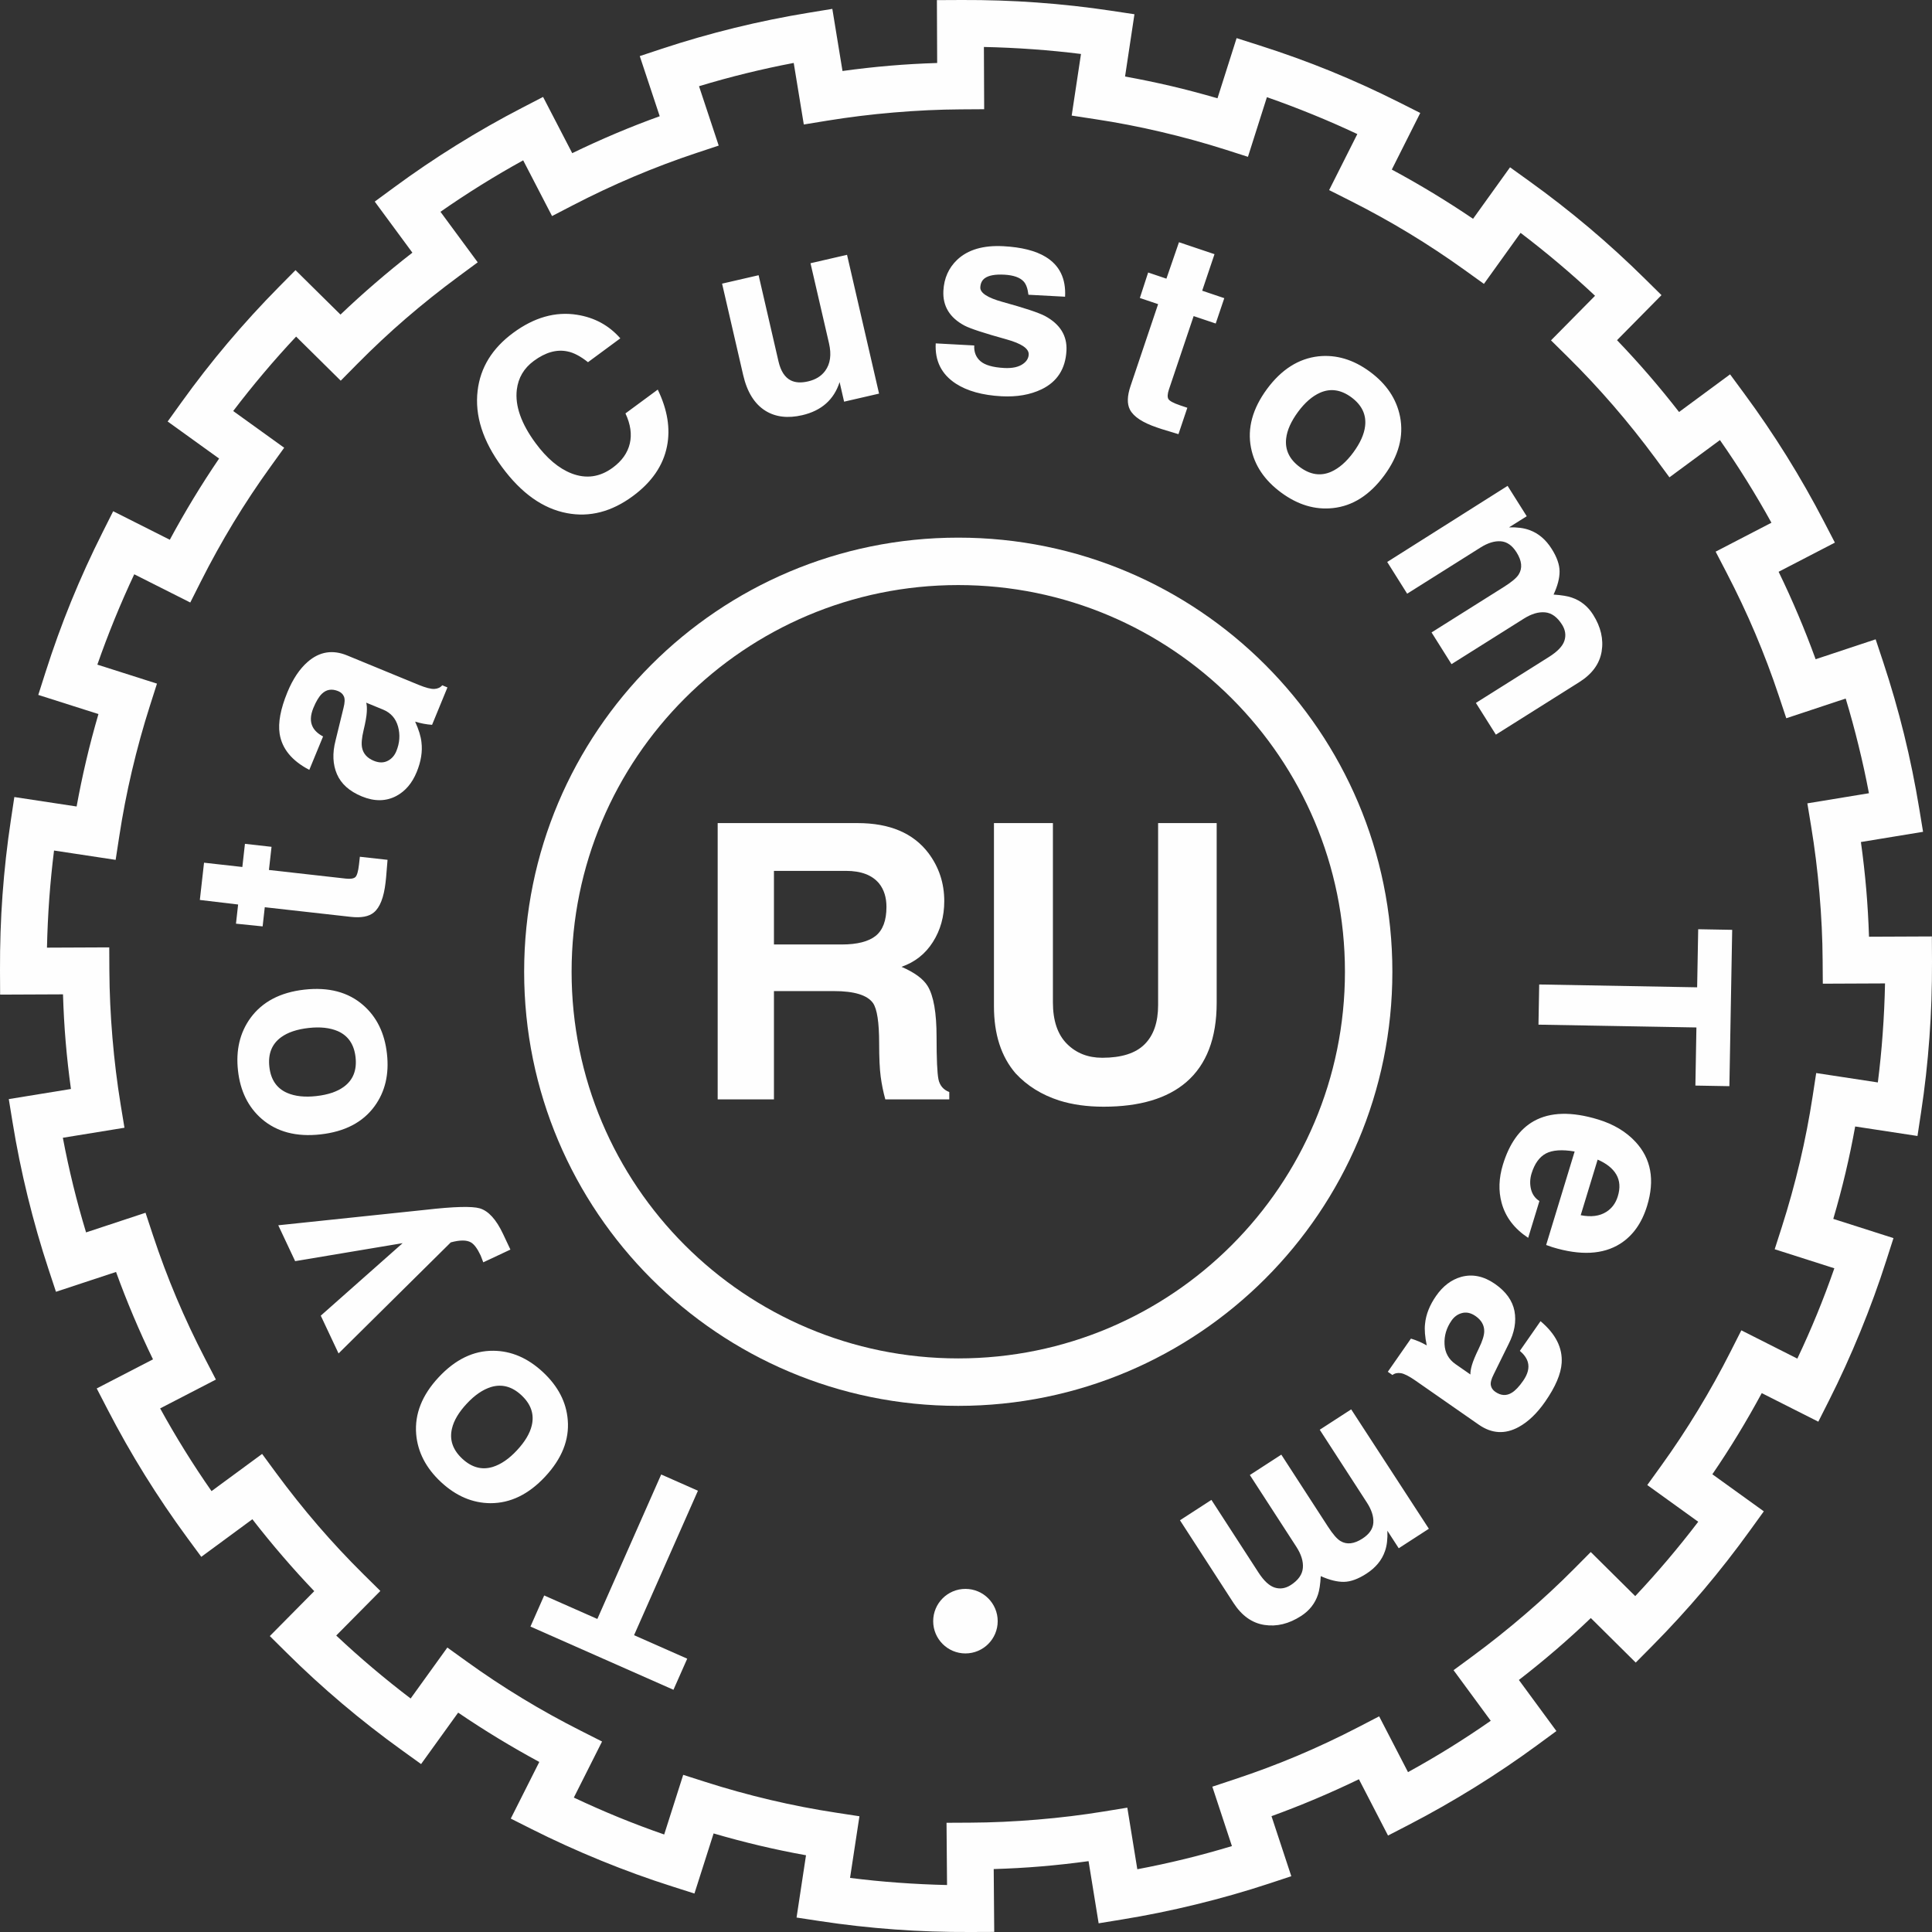 <?xml version="1.0" encoding="UTF-8"?> <svg xmlns="http://www.w3.org/2000/svg" width="64" height="64" viewBox="0 0 64 64" fill="none"><rect x="0" y="0" width="64" height="64" fill="#333333" stroke="none"/><path d="M31.744 17.81C35.715 17.81 39.31 19.419 41.912 22.022C44.514 24.624 46.124 28.219 46.124 32.19C46.124 36.161 44.514 39.756 41.912 42.359C39.31 44.961 35.715 46.571 31.744 46.571C27.773 46.571 24.178 44.961 21.575 42.359C18.973 39.756 17.363 36.161 17.363 32.19C17.363 28.219 18.973 24.624 21.575 22.022C24.178 19.419 27.773 17.81 31.744 17.81ZM40.801 23.133C38.483 20.815 35.281 19.381 31.744 19.381C28.206 19.381 25.004 20.815 22.686 23.133C20.368 25.451 18.935 28.653 18.935 32.19C18.935 35.727 20.368 38.93 22.686 41.248C25.004 43.566 28.206 44.999 31.744 44.999C35.281 44.999 38.483 43.566 40.801 41.248C43.119 38.93 44.553 35.727 44.553 32.19C44.553 28.653 43.119 25.451 40.801 23.133Z" fill="#FEFEFE"></path><path d="M19.788 53.63L21.903 48.844L23.12 49.382L21.004 54.168L22.765 54.946L22.309 55.976L17.572 53.882L18.027 52.852L19.788 53.63ZM14.529 45.626C15.081 45.033 15.686 44.74 16.343 44.746C16.937 44.75 17.485 44.986 17.987 45.454C18.488 45.921 18.762 46.451 18.808 47.044C18.861 47.699 18.611 48.322 18.059 48.915C17.511 49.504 16.906 49.797 16.245 49.795C15.651 49.791 15.105 49.557 14.607 49.094C14.11 48.63 13.836 48.1 13.786 47.504C13.733 46.84 13.981 46.214 14.529 45.626ZM15.463 46.497C15.197 46.782 15.033 47.058 14.972 47.324C14.884 47.695 14.998 48.028 15.314 48.322C15.626 48.612 15.962 48.703 16.322 48.594C16.595 48.509 16.862 48.326 17.124 48.044C17.39 47.759 17.554 47.483 17.616 47.218C17.703 46.846 17.589 46.514 17.273 46.219C16.962 45.929 16.626 45.839 16.266 45.947C15.993 46.032 15.725 46.215 15.463 46.497ZM9.218 40.589L14.103 40.076C15.039 39.969 15.636 39.953 15.893 40.028C16.182 40.114 16.44 40.398 16.666 40.88L16.908 41.394L16.009 41.816L15.923 41.592C15.815 41.362 15.707 41.217 15.6 41.156C15.457 41.073 15.233 41.074 14.932 41.156L11.215 44.835L10.626 43.583L13.338 41.181L9.777 41.777L9.218 40.589ZM10.082 32.783C10.886 32.693 11.536 32.864 12.031 33.297C12.479 33.687 12.742 34.222 12.818 34.904C12.895 35.586 12.758 36.166 12.407 36.646C12.02 37.177 11.424 37.488 10.62 37.578C9.82 37.668 9.17 37.497 8.67 37.065C8.221 36.675 7.959 36.142 7.884 35.467C7.808 34.791 7.945 34.21 8.295 33.725C8.687 33.187 9.282 32.873 10.082 32.783ZM10.224 34.053C9.836 34.096 9.532 34.199 9.312 34.36C9.004 34.585 8.875 34.912 8.923 35.341C8.97 35.764 9.166 36.052 9.51 36.203C9.773 36.317 10.095 36.352 10.477 36.309C10.865 36.266 11.169 36.163 11.389 36.002C11.697 35.777 11.826 35.45 11.778 35.021C11.731 34.598 11.535 34.31 11.191 34.158C10.928 34.045 10.606 34.01 10.224 34.053ZM6.759 28.578L8.028 28.72L8.114 27.953L8.995 28.052L8.909 28.819L11.456 29.105C11.609 29.122 11.714 29.105 11.77 29.057C11.826 29.006 11.867 28.865 11.893 28.633L11.921 28.381L12.838 28.483L12.79 29.067L12.773 29.226C12.717 29.725 12.587 30.059 12.384 30.226C12.22 30.363 11.964 30.411 11.618 30.372L8.771 30.053L8.7 30.688L7.817 30.598L7.888 29.963L6.62 29.812L6.759 28.578ZM11.499 21.712L13.861 22.684C14.102 22.783 14.278 22.828 14.39 22.822C14.501 22.815 14.588 22.775 14.65 22.701L14.822 22.772L14.313 24.011C14.126 23.998 13.939 23.963 13.752 23.905C13.873 24.172 13.942 24.399 13.961 24.586C14 24.896 13.947 25.226 13.803 25.576C13.653 25.942 13.43 26.205 13.134 26.365C12.789 26.549 12.407 26.555 11.986 26.382C11.575 26.213 11.301 25.967 11.162 25.645C11.023 25.322 11.007 24.953 11.114 24.537L11.38 23.447C11.423 23.28 11.428 23.155 11.394 23.074C11.36 22.993 11.297 22.934 11.204 22.895C10.991 22.808 10.809 22.838 10.658 22.987C10.562 23.082 10.47 23.236 10.382 23.449C10.278 23.701 10.271 23.912 10.361 24.083C10.425 24.206 10.539 24.31 10.702 24.396L10.246 25.503C9.668 25.201 9.34 24.801 9.263 24.303C9.208 23.941 9.293 23.484 9.52 22.932C9.7 22.494 9.925 22.158 10.194 21.924C10.583 21.585 11.018 21.514 11.499 21.712ZM12.689 23.506L12.131 23.277C12.152 23.349 12.159 23.454 12.15 23.591C12.142 23.729 12.107 23.927 12.045 24.186C11.983 24.445 11.966 24.641 11.995 24.774C12.036 24.97 12.165 25.113 12.384 25.203C12.565 25.277 12.726 25.273 12.868 25.191C12.985 25.124 13.072 25.022 13.128 24.886C13.241 24.612 13.26 24.34 13.186 24.07C13.111 23.8 12.946 23.612 12.689 23.506ZM20.549 11.208L19.478 11.998C19.229 11.8 19.002 11.681 18.797 11.641C18.44 11.566 18.069 11.671 17.684 11.955C17.355 12.197 17.168 12.515 17.12 12.91C17.057 13.441 17.264 14.031 17.741 14.678C18.113 15.183 18.51 15.518 18.933 15.683C19.417 15.87 19.873 15.806 20.301 15.49C20.601 15.269 20.788 15.005 20.862 14.697C20.936 14.389 20.888 14.055 20.719 13.695L21.789 12.906C22.111 13.572 22.213 14.198 22.095 14.785C21.969 15.421 21.592 15.971 20.964 16.434C20.259 16.954 19.531 17.142 18.779 16.998C17.985 16.848 17.27 16.34 16.631 15.474C15.992 14.608 15.723 13.764 15.822 12.941C15.912 12.177 16.305 11.539 16.999 11.027C17.694 10.514 18.399 10.314 19.114 10.427C19.696 10.519 20.174 10.78 20.549 11.208ZM28.059 8.441L29.12 13.039L27.962 13.306L27.813 12.658C27.625 13.241 27.212 13.606 26.573 13.754C26.095 13.864 25.689 13.815 25.355 13.607C24.994 13.381 24.748 12.986 24.618 12.421L23.92 9.396L25.13 9.117L25.788 11.969C25.862 12.292 25.999 12.503 26.198 12.602C26.349 12.677 26.539 12.688 26.77 12.634C27.017 12.577 27.206 12.461 27.335 12.285C27.506 12.052 27.548 11.748 27.462 11.373L26.849 8.72L28.059 8.441ZM35.282 9.829L34.068 9.764C34.044 9.561 33.992 9.416 33.914 9.329C33.791 9.192 33.576 9.116 33.269 9.099C32.968 9.083 32.753 9.122 32.623 9.216C32.531 9.282 32.481 9.383 32.474 9.518C32.464 9.701 32.71 9.863 33.212 10.002C33.935 10.201 34.404 10.356 34.617 10.468C35.117 10.738 35.354 11.121 35.328 11.617C35.295 12.219 35.021 12.646 34.504 12.896C34.127 13.077 33.685 13.154 33.177 13.127C32.545 13.093 32.041 12.953 31.663 12.708C31.188 12.398 30.966 11.954 30.997 11.375L32.273 11.444C32.261 11.662 32.33 11.836 32.48 11.966C32.63 12.095 32.891 12.17 33.263 12.19C33.541 12.205 33.753 12.157 33.901 12.046C34.012 11.964 34.071 11.863 34.077 11.745C34.088 11.55 33.845 11.383 33.349 11.244C32.608 11.039 32.143 10.886 31.953 10.787C31.458 10.524 31.224 10.138 31.251 9.63C31.273 9.217 31.425 8.876 31.706 8.607C32.061 8.271 32.573 8.12 33.24 8.156C33.836 8.188 34.301 8.305 34.633 8.506C35.098 8.786 35.314 9.227 35.282 9.829ZM40.232 8.42L39.824 9.63L40.556 9.877L40.272 10.717L39.541 10.471L38.723 12.9C38.674 13.046 38.668 13.151 38.703 13.216C38.741 13.282 38.87 13.352 39.091 13.427L39.332 13.508L39.038 14.382L38.477 14.212L38.326 14.161C37.85 14 37.551 13.803 37.43 13.569C37.332 13.38 37.338 13.12 37.45 12.789L38.364 10.075L37.759 9.871L38.034 9.027L38.639 9.231L39.055 8.024L40.232 8.42ZM45.855 15.749C45.374 16.401 44.807 16.762 44.154 16.831C43.563 16.895 42.992 16.724 42.44 16.317C41.888 15.91 41.555 15.415 41.441 14.832C41.314 14.187 41.491 13.538 41.971 12.886C42.449 12.239 43.016 11.879 43.672 11.804C44.263 11.741 44.832 11.91 45.38 12.314C45.927 12.717 46.26 13.212 46.378 13.799C46.507 14.452 46.332 15.102 45.855 15.749ZM44.827 14.992C45.059 14.677 45.19 14.385 45.221 14.114C45.265 13.735 45.113 13.418 44.766 13.161C44.423 12.909 44.079 12.857 43.734 13.007C43.472 13.122 43.227 13.335 42.999 13.644C42.768 13.958 42.637 14.251 42.606 14.522C42.562 14.901 42.713 15.218 43.061 15.474C43.403 15.727 43.747 15.779 44.093 15.629C44.354 15.513 44.599 15.301 44.827 14.992ZM52.315 22.597L49.553 24.336L48.891 23.285L51.316 21.759C51.596 21.582 51.765 21.404 51.823 21.225C51.881 21.045 51.855 20.867 51.745 20.692C51.587 20.442 51.401 20.306 51.185 20.285C50.969 20.264 50.733 20.333 50.478 20.494L48.083 22.001L47.422 20.95L49.824 19.439C50.079 19.278 50.241 19.141 50.31 19.028C50.438 18.821 50.414 18.578 50.238 18.298C50.093 18.067 49.918 17.945 49.714 17.931C49.509 17.916 49.286 17.985 49.046 18.136L46.614 19.667L45.953 18.616L49.941 16.095L50.575 17.101L49.989 17.469C50.257 17.462 50.481 17.491 50.663 17.558C50.961 17.665 51.207 17.873 51.402 18.183C51.576 18.458 51.663 18.708 51.663 18.931C51.664 19.154 51.597 19.409 51.464 19.696C51.734 19.714 51.937 19.749 52.072 19.797C52.366 19.898 52.601 20.087 52.775 20.364C53.031 20.77 53.124 21.176 53.056 21.584C52.987 21.992 52.74 22.329 52.315 22.597ZM56.196 34.036L50.964 33.943L50.988 32.612L56.22 32.706L56.255 30.782L57.381 30.802L57.288 35.981L56.162 35.961L56.196 34.036ZM50.995 39.786L50.623 41.005C50.165 40.704 49.871 40.318 49.743 39.846C49.635 39.449 49.65 39.027 49.786 38.58C49.998 37.884 50.339 37.404 50.809 37.139C51.353 36.835 52.063 36.817 52.94 37.084C53.455 37.241 53.867 37.489 54.179 37.826C54.695 38.382 54.824 39.087 54.563 39.943C54.389 40.514 54.091 40.934 53.67 41.201C53.103 41.559 52.356 41.598 51.428 41.315L51.218 41.242L52.162 38.145C51.745 38.074 51.428 38.096 51.21 38.211C50.993 38.327 50.834 38.549 50.734 38.875C50.681 39.051 50.675 39.222 50.716 39.392C50.757 39.562 50.85 39.694 50.995 39.786ZM52.924 38.414L52.363 40.255C52.707 40.323 52.99 40.286 53.213 40.144C53.397 40.027 53.523 39.855 53.592 39.629C53.677 39.352 53.66 39.112 53.543 38.909C53.425 38.706 53.219 38.541 52.924 38.414ZM48.989 47.196L46.892 45.736C46.679 45.588 46.517 45.505 46.406 45.488C46.296 45.471 46.203 45.49 46.126 45.549L45.973 45.442L46.739 44.343C46.918 44.396 47.093 44.471 47.263 44.568C47.203 44.281 47.184 44.045 47.206 43.858C47.235 43.547 47.358 43.236 47.574 42.926C47.801 42.601 48.076 42.392 48.399 42.3C48.775 42.195 49.15 42.272 49.524 42.532C49.888 42.786 50.102 43.085 50.169 43.43C50.234 43.775 50.17 44.139 49.975 44.522L49.48 45.528C49.401 45.682 49.37 45.803 49.386 45.889C49.401 45.975 49.45 46.047 49.532 46.105C49.722 46.237 49.906 46.246 50.085 46.133C50.2 46.062 50.323 45.932 50.455 45.742C50.611 45.519 50.663 45.314 50.613 45.128C50.576 44.994 50.487 44.868 50.347 44.749L51.032 43.766C51.532 44.186 51.765 44.648 51.732 45.151C51.708 45.516 51.525 45.944 51.184 46.434C50.914 46.822 50.622 47.101 50.308 47.272C49.856 47.519 49.416 47.493 48.989 47.196ZM48.215 45.188L48.71 45.532C48.705 45.457 48.721 45.353 48.759 45.221C48.797 45.089 48.874 44.903 48.991 44.663C49.107 44.424 49.166 44.236 49.167 44.1C49.169 43.9 49.074 43.732 48.88 43.597C48.719 43.485 48.561 43.454 48.404 43.504C48.275 43.544 48.169 43.624 48.084 43.746C47.915 43.988 47.838 44.249 47.852 44.529C47.866 44.809 47.987 45.029 48.215 45.188ZM40.862 53.101L39.088 50.361L40.13 49.686L41.688 52.091C41.867 52.368 42.048 52.535 42.228 52.591C42.409 52.647 42.586 52.618 42.76 52.506C43.008 52.345 43.141 52.156 43.159 51.94C43.178 51.724 43.105 51.489 42.941 51.236L41.403 48.862L42.445 48.187L43.988 50.568C44.152 50.822 44.291 50.982 44.405 51.049C44.613 51.175 44.856 51.147 45.134 50.967C45.362 50.819 45.482 50.643 45.494 50.438C45.506 50.233 45.434 50.012 45.28 49.774L43.718 47.362L44.76 46.687L47.333 50.642L46.335 51.288L45.959 50.708C45.97 50.975 45.944 51.2 45.879 51.383C45.777 51.682 45.572 51.931 45.264 52.13C44.991 52.307 44.743 52.397 44.52 52.401C44.297 52.404 44.041 52.341 43.752 52.211C43.737 52.482 43.706 52.685 43.66 52.821C43.562 53.117 43.376 53.353 43.102 53.531C42.698 53.792 42.294 53.891 41.885 53.828C41.476 53.765 41.136 53.523 40.862 53.101Z" fill="#FEFEFE"></path><path d="M23.774 36.418V27.266H28.408C29.472 27.266 30.254 27.598 30.756 28.26C31.105 28.726 31.28 29.255 31.28 29.851C31.28 30.359 31.154 30.812 30.903 31.206C30.652 31.602 30.305 31.874 29.863 32.027C30.297 32.215 30.586 32.427 30.731 32.666C30.927 32.989 31.025 33.55 31.025 34.35C31.025 35.082 31.046 35.55 31.088 35.755C31.131 35.959 31.25 36.099 31.446 36.176V36.418H29.327C29.259 36.171 29.208 35.92 29.174 35.665C29.14 35.41 29.123 35.044 29.123 34.567C29.123 33.87 29.055 33.423 28.919 33.227C28.729 32.963 28.299 32.831 27.623 32.831H25.638V36.418H23.774ZM25.638 31.287H27.885C28.395 31.287 28.77 31.191 29.008 31.002C29.246 30.81 29.365 30.491 29.365 30.042C29.365 29.73 29.284 29.47 29.123 29.268C28.893 28.989 28.527 28.849 28.025 28.849H25.638V31.287ZM40.304 27.266V33.219C40.304 34.391 39.968 35.267 39.298 35.846C38.668 36.388 37.756 36.661 36.558 36.661C36.016 36.661 35.526 36.593 35.092 36.457C34.507 36.269 34.022 35.967 33.639 35.552C33.165 34.999 32.926 34.261 32.926 33.334V27.266H34.879V33.204C34.879 33.808 35.033 34.265 35.339 34.574C35.645 34.884 36.037 35.04 36.513 35.04C37.151 35.04 37.62 34.891 37.917 34.593C38.215 34.297 38.364 33.863 38.364 33.293V27.266H40.304Z" fill="#FEFEFE"></path><path d="M60.377 31.811C60.373 31.088 60.337 30.347 60.272 29.591C60.207 28.831 60.115 28.093 59.997 27.377L59.871 26.612L61.911 26.277C61.811 25.748 61.696 25.22 61.566 24.695C61.437 24.167 61.295 23.648 61.141 23.14L59.173 23.793L58.928 23.057C58.695 22.355 58.432 21.662 58.143 20.979C57.861 20.313 57.543 19.641 57.191 18.963L56.833 18.274L58.681 17.316C58.423 16.848 58.15 16.384 57.864 15.924C57.579 15.466 57.282 15.017 56.975 14.578L55.302 15.812L54.843 15.189C54.398 14.586 53.931 14.001 53.442 13.435C52.96 12.878 52.457 12.339 51.932 11.821L51.379 11.275L52.838 9.798C52.448 9.431 52.045 9.073 51.633 8.725C51.217 8.374 50.796 8.037 50.371 7.714L49.157 9.404L48.527 8.951C47.922 8.516 47.303 8.107 46.673 7.725C46.049 7.347 45.398 6.987 44.72 6.645L44.029 6.297L44.963 4.441C44.48 4.214 43.987 3.997 43.485 3.793C42.975 3.585 42.469 3.394 41.968 3.219L41.34 5.195L40.603 4.959C39.912 4.739 39.193 4.54 38.444 4.365C37.733 4.198 37.008 4.057 36.27 3.946L35.501 3.829L35.809 1.788C35.284 1.722 34.759 1.671 34.235 1.633C33.681 1.593 33.133 1.567 32.593 1.556L32.602 3.618L31.826 3.623C31.104 3.627 30.365 3.662 29.611 3.726C28.849 3.79 28.109 3.882 27.392 3.999L26.627 4.124L26.293 2.085C25.765 2.185 25.238 2.3 24.713 2.429C24.195 2.556 23.676 2.698 23.156 2.856L23.808 4.823L23.072 5.067C22.372 5.299 21.68 5.561 20.999 5.849C20.32 6.136 19.644 6.454 18.975 6.801L18.287 7.157L17.331 5.311C16.864 5.569 16.4 5.84 15.942 6.125C15.483 6.411 15.032 6.708 14.591 7.016L15.825 8.69L15.199 9.152C14.592 9.599 14.007 10.066 13.445 10.55C12.901 11.019 12.363 11.522 11.832 12.059L11.287 12.611L9.809 11.15C9.441 11.542 9.082 11.945 8.733 12.359C8.383 12.773 8.047 13.192 7.725 13.616L9.414 14.832L8.961 15.461C8.525 16.065 8.116 16.683 7.734 17.312C7.355 17.937 6.994 18.588 6.652 19.266L6.303 19.959L4.447 19.024C4.22 19.507 4.003 20.001 3.798 20.503C3.591 21.012 3.399 21.517 3.225 22.017L5.2 22.646L4.965 23.383C4.744 24.073 4.545 24.793 4.369 25.541C4.202 26.253 4.061 26.978 3.949 27.715L3.831 28.484L1.79 28.175C1.724 28.702 1.672 29.23 1.633 29.757C1.593 30.308 1.568 30.854 1.556 31.392L3.619 31.383L3.623 32.158C3.627 32.882 3.661 33.623 3.725 34.379C3.789 35.139 3.88 35.877 3.997 36.593L4.123 37.358L2.082 37.69C2.182 38.221 2.297 38.749 2.425 39.272C2.551 39.786 2.693 40.304 2.851 40.825L4.821 40.174L5.065 40.913C5.305 41.638 5.566 42.331 5.845 42.991C6.131 43.669 6.448 44.343 6.795 45.012L7.152 45.7L5.305 46.655C5.562 47.123 5.834 47.588 6.119 48.047C6.404 48.506 6.7 48.956 7.007 49.395L8.683 48.163L9.143 48.789C9.59 49.396 10.056 49.981 10.54 50.543C11.009 51.087 11.511 51.626 12.048 52.157L12.6 52.702L11.138 54.179C11.528 54.546 11.929 54.904 12.342 55.253C12.757 55.604 13.178 55.942 13.603 56.265L14.819 54.577L15.448 55.03C16.053 55.467 16.672 55.877 17.302 56.259C17.925 56.638 18.576 56.999 19.252 57.34L19.944 57.69L19.009 59.547C19.503 59.78 19.998 59.998 20.491 60.2C20.989 60.403 21.493 60.594 22.002 60.77L22.632 58.794L23.371 59.03C24.068 59.253 24.787 59.453 25.527 59.627C26.238 59.795 26.963 59.936 27.7 60.048L28.47 60.166L28.159 62.208C28.689 62.275 29.219 62.328 29.748 62.366C30.296 62.406 30.838 62.432 31.372 62.444L31.355 60.382L32.133 60.378C32.86 60.375 33.603 60.34 34.361 60.277C35.122 60.214 35.861 60.123 36.578 60.006L37.344 59.881L37.675 61.921C38.206 61.821 38.733 61.707 39.256 61.579C39.77 61.453 40.288 61.311 40.809 61.154L40.16 59.186L40.899 58.941C41.624 58.701 42.317 58.441 42.978 58.162C43.656 57.876 44.33 57.559 44.998 57.213L45.686 56.856L46.642 58.704C47.116 58.444 47.582 58.172 48.038 57.889C48.49 57.608 48.939 57.313 49.383 57.003L48.151 55.327L48.777 54.866C49.368 54.431 49.954 53.965 50.533 53.466C51.105 52.974 51.645 52.473 52.15 51.963L52.696 51.413L54.169 52.873C54.536 52.483 54.895 52.081 55.245 51.668C55.596 51.253 55.933 50.834 56.256 50.41L54.568 49.194L55.021 48.566C55.45 47.972 55.859 47.353 56.249 46.712C56.635 46.077 56.997 45.427 57.333 44.762L57.684 44.069L59.539 45.006C59.773 44.514 59.99 44.021 60.192 43.529C60.395 43.034 60.586 42.528 60.765 42.014L58.789 41.383L59.026 40.644C59.249 39.947 59.449 39.228 59.624 38.488C59.792 37.776 59.933 37.053 60.046 36.316L60.164 35.546L62.206 35.857C62.273 35.324 62.327 34.791 62.365 34.259C62.407 33.691 62.433 33.13 62.444 32.577L60.383 32.586L60.377 31.811ZM61.822 29.463C61.865 29.971 61.896 30.493 61.913 31.03L63.996 31.021L64 31.859C64.003 32.712 63.975 33.551 63.915 34.368C63.854 35.211 63.761 36.044 63.636 36.86L63.519 37.631L61.455 37.316C61.363 37.827 61.257 38.336 61.138 38.84C61.017 39.353 60.88 39.865 60.73 40.377L62.724 41.014L62.487 41.752C62.236 42.538 61.948 43.326 61.626 44.113C61.302 44.904 60.954 45.669 60.584 46.402L60.234 47.095L58.36 46.149C58.109 46.614 57.847 47.071 57.574 47.52C57.304 47.964 57.021 48.403 56.724 48.837L58.429 50.065L57.975 50.693C57.481 51.378 56.965 52.039 56.43 52.671C55.891 53.307 55.323 53.927 54.731 54.525L54.186 55.075L52.698 53.6C52.318 53.964 51.935 54.312 51.548 54.645C51.152 54.986 50.74 55.322 50.315 55.651L51.558 57.343L50.932 57.803C50.268 58.291 49.572 58.761 48.852 59.208C48.132 59.654 47.403 60.069 46.669 60.449L45.98 60.805L45.016 58.94C44.548 59.166 44.069 59.383 43.58 59.59C43.091 59.796 42.604 59.987 42.12 60.163L42.776 62.152L42.038 62.396C41.261 62.652 40.454 62.883 39.621 63.086C38.803 63.286 37.981 63.454 37.16 63.587L36.394 63.712L36.06 61.653C35.534 61.725 35.01 61.783 34.489 61.827C33.979 61.87 33.455 61.899 32.918 61.915L32.935 63.997L32.142 64C31.29 64.004 30.454 63.976 29.638 63.916C28.799 63.855 27.97 63.762 27.157 63.638L26.387 63.521L26.7 61.458C26.188 61.366 25.68 61.26 25.174 61.141C24.663 61.02 24.151 60.885 23.639 60.735L23.004 62.726L22.268 62.491C21.474 62.239 20.686 61.952 19.908 61.634C19.115 61.31 18.348 60.962 17.613 60.592L16.92 60.243L17.865 58.367C17.408 58.12 16.953 57.859 16.5 57.584C16.049 57.31 15.608 57.026 15.177 56.733L13.949 58.437L13.32 57.984C12.634 57.49 11.972 56.974 11.339 56.438C10.703 55.9 10.084 55.334 9.488 54.742L8.938 54.197L10.41 52.709C10.058 52.341 9.71 51.957 9.367 51.558C9.019 51.155 8.684 50.744 8.36 50.327L6.668 51.572L6.207 50.946C5.71 50.27 5.24 49.575 4.8 48.867C4.36 48.159 3.946 47.429 3.56 46.682L3.204 45.994L5.068 45.03C4.84 44.562 4.623 44.083 4.416 43.593C4.21 43.105 4.019 42.618 3.844 42.135L1.854 42.792L1.61 42.053C1.353 41.278 1.122 40.47 0.917 39.637C0.717 38.819 0.549 37.997 0.416 37.175L0.291 36.409L2.35 36.074C2.277 35.55 2.219 35.027 2.175 34.507C2.132 33.998 2.103 33.476 2.087 32.939L0.004 32.948L0 32.141C-0.003 31.292 0.024 30.459 0.083 29.647C0.144 28.811 0.236 27.984 0.359 27.173L0.475 26.403L2.538 26.716C2.631 26.204 2.737 25.694 2.856 25.189C2.975 24.68 3.111 24.169 3.261 23.654L1.268 23.02L1.503 22.283C1.763 21.466 2.049 20.677 2.358 19.919C2.672 19.149 3.021 18.383 3.401 17.628L3.749 16.935L5.625 17.88C5.872 17.421 6.134 16.964 6.409 16.51C6.682 16.06 6.965 15.62 7.258 15.19L5.554 13.963L6.006 13.334C6.498 12.649 7.013 11.988 7.547 11.356C8.086 10.719 8.652 10.099 9.242 9.502L9.789 8.949L11.279 10.421C11.648 10.069 12.031 9.721 12.43 9.378C12.833 9.03 13.243 8.694 13.661 8.37L12.414 6.678L13.041 6.217C13.717 5.719 14.412 5.248 15.122 4.807C15.829 4.367 16.558 3.952 17.303 3.567L17.99 3.211L18.956 5.074C19.425 4.846 19.906 4.628 20.397 4.42C20.875 4.218 21.36 4.028 21.854 3.85L21.193 1.858L21.93 1.614C22.711 1.355 23.517 1.124 24.342 0.921C25.156 0.722 25.98 0.554 26.807 0.419L27.572 0.294L27.909 2.352C28.436 2.279 28.961 2.22 29.483 2.176C29.99 2.133 30.51 2.103 31.045 2.087L31.036 0.004L31.859 0C32.705 -0.003 33.535 0.024 34.345 0.083C35.178 0.143 36.002 0.234 36.81 0.356L37.58 0.472L37.269 2.535C37.781 2.627 38.29 2.733 38.797 2.851C39.305 2.971 39.816 3.106 40.331 3.256L40.964 1.263L41.702 1.498C42.519 1.758 43.309 2.043 44.068 2.352C44.838 2.666 45.602 3.014 46.357 3.394L47.048 3.742L46.105 5.617C46.564 5.864 47.021 6.125 47.475 6.4C47.925 6.673 48.366 6.956 48.797 7.248L50.022 5.542L50.652 5.995C51.339 6.488 52.001 7.005 52.636 7.54C53.272 8.077 53.89 8.642 54.486 9.231L55.039 9.777L53.566 11.269C53.925 11.643 54.275 12.027 54.615 12.42C54.961 12.821 55.296 13.23 55.621 13.648L57.311 12.401L57.773 13.028C58.271 13.702 58.741 14.396 59.183 15.104C59.623 15.811 60.039 16.541 60.426 17.287L60.783 17.975L58.919 18.941C59.145 19.404 59.362 19.883 59.571 20.377C59.774 20.856 59.965 21.343 60.145 21.838L62.133 21.178L62.378 21.914C62.644 22.718 62.877 23.523 63.074 24.324C63.274 25.137 63.442 25.962 63.578 26.79L63.704 27.555L61.645 27.893C61.718 28.418 61.777 28.942 61.822 29.463Z" fill="#FEFEFE"></path><path d="M31.981 54.772C32.571 54.772 33.05 54.293 33.05 53.703C33.05 53.113 32.571 52.634 31.981 52.634C31.391 52.634 30.913 53.113 30.913 53.703C30.913 54.293 31.391 54.772 31.981 54.772Z" fill="#FEFEFE"></path></svg> 
